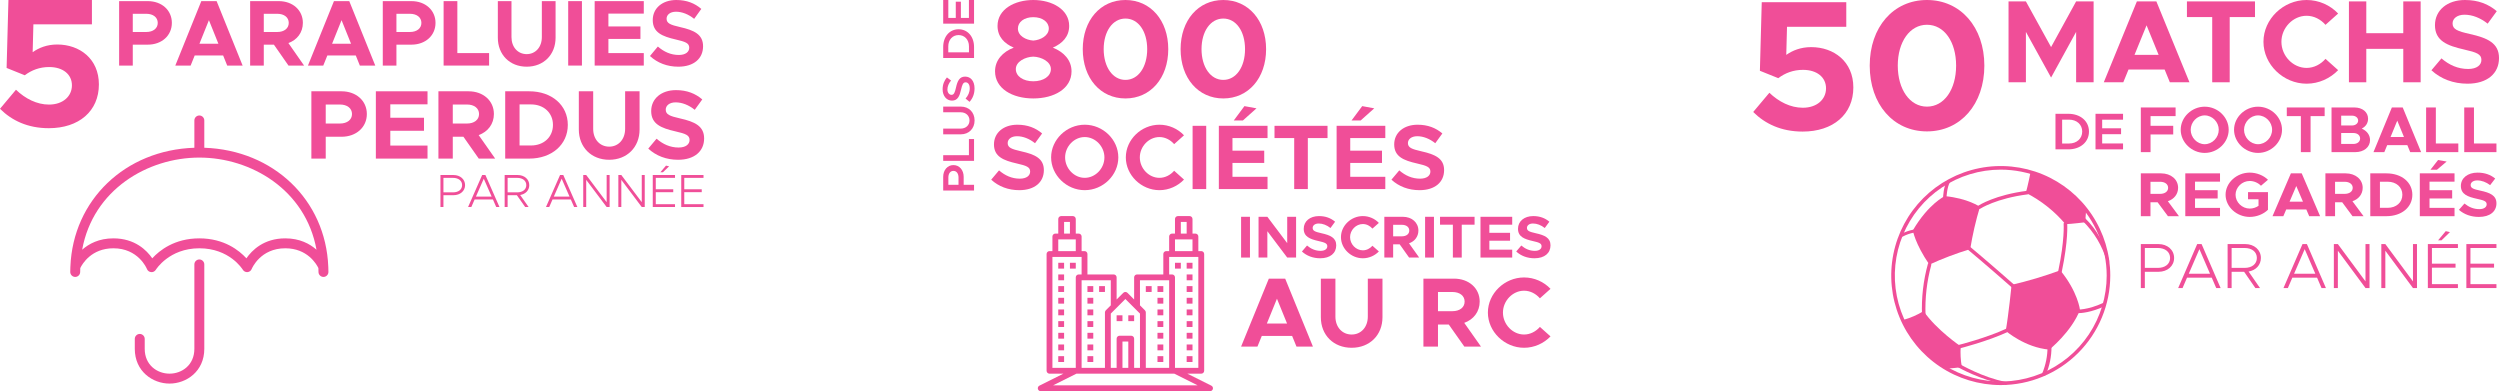<svg width="703" height="110" viewBox="0 0 703 110" fill="none" xmlns="http://www.w3.org/2000/svg">
<path d="M506.897 37C515.465 37 521.159 32.167 521.159 24.58C521.159 17.305 515.674 13.251 509.3 13.251C506.374 13.251 504.076 14.187 502.299 15.434L502.508 7.535H519.174V0.624H495.403L494.881 19.903L500.053 21.982C501.986 20.527 504.285 19.643 507.001 19.643C510.92 19.643 513.48 21.722 513.48 24.84C513.48 27.906 510.972 30.296 506.949 30.296C503.501 30.296 500.21 28.633 497.545 26.087L493 31.492C496.344 34.817 500.889 37 506.897 37Z" fill="#F04E98"/>
<path d="M541.857 36.948C551.313 36.948 558 29.309 558 18.448C558 7.639 551.313 0 541.857 0C532.4 0 525.766 7.639 525.766 18.448C525.766 29.309 532.4 36.948 541.857 36.948ZM541.857 29.985C537.05 29.985 533.654 25.152 533.654 18.448C533.654 11.744 537.05 6.963 541.857 6.963C546.715 6.963 550.059 11.744 550.059 18.448C550.059 25.152 546.715 29.985 541.857 29.985Z" fill="#F04E98"/>
<path d="M564.8 23.137H569.684V8.97L576.762 21.813L583.806 8.97V23.137H588.723V0.397H583.806L576.762 13.24L569.684 0.397H564.8V23.137Z" fill="#F04E98"/>
<path d="M610.161 23.137H615.677L606.373 0.397H600.891L591.587 23.137H597.07L598.532 19.562H608.699L610.161 23.137ZM600.226 15.425L603.615 7.117L607.004 15.425H600.226Z" fill="#F04E98"/>
<path d="M622.075 23.137H626.993V4.8H634.103V0.397H614.965V4.8H622.075V23.137Z" fill="#F04E98"/>
<path d="M648.613 23.534C652.068 23.534 655.258 22.045 657.484 19.728L653.929 16.55C652.6 18.073 650.706 19.099 648.613 19.099C644.792 19.099 641.535 15.723 641.535 11.751C641.535 7.812 644.792 4.435 648.613 4.435C650.706 4.435 652.6 5.462 653.929 6.984L657.484 3.807C655.258 1.456 652.068 0 648.613 0C642.067 0 636.485 5.362 636.485 11.751C636.485 18.139 642.067 23.534 648.613 23.534Z" fill="#F04E98"/>
<path d="M675.802 0.397V9.334H665.402V0.397H660.518V23.137H665.402V13.737H675.802V23.137H680.687V0.397H675.802Z" fill="#F04E98"/>
<path d="M693.85 23.534C699.432 23.534 702.722 20.655 702.722 16.318C702.722 12.115 699.465 10.658 694.548 9.566C691.026 8.772 689.663 8.242 689.663 6.587C689.663 5.23 690.926 4.138 693.019 4.138C695.212 4.138 697.505 5.031 699.532 6.653L702.09 3.145C699.764 1.159 696.874 0 693.152 0C688.168 0 684.712 2.88 684.712 7.083C684.712 11.486 688.135 12.843 692.953 13.935C696.442 14.73 697.771 15.226 697.771 16.848C697.771 18.271 696.508 19.397 694.049 19.397C691.159 19.397 688.7 18.271 686.54 16.418L683.716 19.761C686.374 22.21 689.896 23.534 693.85 23.534Z" fill="#F04E98"/>
<path d="M578 42H581.624C585.023 42 587.42 39.919 587.42 36.993C587.42 34.067 585.023 32 581.624 32H578V42ZM579.872 40.355V33.645H581.819C583.99 33.645 585.518 35.028 585.518 36.993C585.518 38.958 583.99 40.355 581.819 40.355H579.872Z" fill="#F04E98"/>
<path d="M597 33.659V32H589.258V42H597V40.341H591.13V37.735H596.446V36.076H591.13V33.659H597Z" fill="#F04E98"/>
<path d="M611.777 32.651V30.219H602V42.781H604.735V37.807H611.111V35.376H604.735V32.651H611.777Z" fill="#F04E98"/>
<path d="M619.96 43C623.638 43 626.706 40.02 626.706 36.491C626.706 32.962 623.638 30 619.96 30C616.319 30 613.214 32.962 613.214 36.491C613.214 40.02 616.319 43 619.96 43ZM619.96 40.55C617.835 40.55 616.024 38.685 616.024 36.491C616.024 34.315 617.835 32.45 619.96 32.45C622.104 32.45 623.915 34.315 623.915 36.491C623.915 38.685 622.104 40.55 619.96 40.55Z" fill="#F04E98"/>
<path d="M634.959 43C638.636 43 641.704 40.02 641.704 36.491C641.704 32.962 638.636 30 634.959 30C631.318 30 628.213 32.962 628.213 36.491C628.213 40.02 631.318 43 634.959 43ZM634.959 40.55C632.833 40.55 631.022 38.685 631.022 36.491C631.022 34.315 632.833 32.45 634.959 32.45C637.102 32.45 638.914 34.315 638.914 36.491C638.914 38.685 637.102 40.55 634.959 40.55Z" fill="#F04E98"/>
<path d="M647 42.781H649.735V32.651H653.69V30.219H643.045V32.651H647V42.781Z" fill="#F04E98"/>
<path d="M655.625 42.781H662.296C664.718 42.781 666.455 41.391 666.455 39.38C666.455 37.99 665.605 36.82 664.126 36.162C665.253 35.577 665.9 34.644 665.9 33.364C665.9 31.536 664.329 30.219 662.056 30.219H655.625V42.781ZM658.341 35.284V32.523H661.372C662.389 32.523 663.11 33.108 663.11 33.895C663.11 34.699 662.389 35.284 661.372 35.284H658.341ZM658.341 40.477V37.405H661.797C662.888 37.405 663.664 38.045 663.664 38.941C663.664 39.837 662.888 40.477 661.797 40.477H658.341Z" fill="#F04E98"/>
<path d="M677.751 42.781H680.819L675.644 30.219H672.595L667.42 42.781H670.469L671.283 40.806H676.938L677.751 42.781ZM672.225 38.52L674.11 33.931L675.995 38.52H672.225Z" fill="#F04E98"/>
<path d="M684.959 40.349V30.219H682.223V42.781H691.279V40.349H684.959Z" fill="#F04E98"/>
<path d="M695.679 40.349V30.219H692.944V42.781H702V40.349H695.679Z" fill="#F04E98"/>
<path d="M612.722 60.79L609.603 56.584C611.338 56.005 612.482 54.603 612.482 52.816C612.482 50.433 610.452 48.75 607.703 48.75H602V60.79H604.713V56.882H606.724L609.622 60.79H612.722ZM604.713 51.116H607.407C608.755 51.116 609.677 51.782 609.677 52.816C609.677 53.85 608.755 54.516 607.407 54.516H604.713V51.116Z" fill="#F04E98"/>
<path d="M624.27 51.081V48.75H614.508V60.79H624.27V58.459H617.239V55.813H623.606V53.482H617.239V51.081H624.27Z" fill="#F04E98"/>
<path d="M632.144 56.041H635.096V57.881C634.377 58.371 633.491 58.652 632.623 58.652C630.464 58.652 628.637 56.864 628.637 54.761C628.637 52.676 630.464 50.888 632.623 50.888C633.786 50.888 635.023 51.414 635.779 52.238L637.754 50.555C636.48 49.294 634.524 48.54 632.623 48.54C628.951 48.54 625.832 51.379 625.832 54.761C625.832 58.144 628.951 61 632.623 61C634.524 61 636.48 60.246 637.754 58.985V54.025H632.144V56.041Z" fill="#F04E98"/>
<path d="M649.347 60.79H652.41L647.243 48.75H644.198L639.03 60.79H642.075L642.887 58.897H648.535L649.347 60.79ZM643.829 56.706L645.711 52.308L647.593 56.706H643.829Z" fill="#F04E98"/>
<path d="M664.627 60.79L661.508 56.584C663.243 56.005 664.387 54.603 664.387 52.816C664.387 50.433 662.357 48.75 659.607 48.75H653.905V60.79H656.617V56.882H658.629L661.526 60.79H664.627ZM656.617 51.116H659.312C660.659 51.116 661.582 51.782 661.582 52.816C661.582 53.85 660.659 54.516 659.312 54.516H656.617V51.116Z" fill="#F04E98"/>
<path d="M666.523 60.79H671.063C675.326 60.79 678.352 58.284 678.352 54.761C678.352 51.239 675.326 48.75 671.063 48.75H666.523V60.79ZM669.236 58.441V51.099H671.413C673.831 51.099 675.547 52.623 675.547 54.761C675.547 56.917 673.831 58.441 671.413 58.441H669.236Z" fill="#F04E98"/>
<path d="M688 45.421L685.582 45L683.441 47.734H685.268L688 45.421ZM690.214 51.081V48.75H680.452V60.79H690.214V58.459H683.183V55.813H689.55V53.482H683.183V51.081H690.214Z" fill="#F04E98"/>
<path d="M697.073 61C700.173 61 702 59.475 702 57.18C702 54.954 700.191 54.183 697.46 53.605C695.504 53.184 694.747 52.904 694.747 52.027C694.747 51.309 695.448 50.731 696.611 50.731C697.829 50.731 699.103 51.204 700.228 52.062L701.649 50.205C700.358 49.153 698.752 48.54 696.685 48.54C693.917 48.54 691.997 50.065 691.997 52.29C691.997 54.621 693.898 55.34 696.574 55.918C698.512 56.338 699.25 56.601 699.25 57.46C699.25 58.214 698.549 58.809 697.183 58.809C695.578 58.809 694.212 58.214 693.012 57.232L691.444 59.002C692.92 60.299 694.876 61 697.073 61Z" fill="#F04E98"/>
<path d="M602 81H603.13V76.429H606.98C609.47 76.429 611.36 74.827 611.36 72.541C611.36 70.255 609.47 68.635 606.98 68.635H602V81ZM603.13 75.331V69.733H606.786C608.817 69.733 610.229 70.813 610.229 72.541C610.229 74.251 608.817 75.331 606.786 75.331H603.13Z" fill="#F04E98"/>
<path d="M623.202 81H624.439L619.088 68.635H617.851L612.501 81H613.737L614.991 78.084H621.948L623.202 81ZM615.485 76.969L618.47 70.057L621.454 76.969H615.485Z" fill="#F04E98"/>
<path d="M635.763 72.541C635.763 70.255 633.873 68.635 631.383 68.635H626.403V81H627.533V76.429H631.047L634.208 81H635.515L632.301 76.357C634.332 76.015 635.763 74.539 635.763 72.541ZM627.533 69.733H631.189C633.22 69.733 634.632 70.813 634.632 72.541C634.632 74.251 633.22 75.331 631.189 75.331H627.533V69.733Z" fill="#F04E98"/>
<path d="M652.813 81H654.05L648.699 68.635H647.463L642.112 81H643.348L644.602 78.084H651.56L652.813 81ZM645.096 76.969L648.081 70.057L651.065 76.969H645.096Z" fill="#F04E98"/>
<path d="M656.279 81H657.409V70.507L665.179 81H666.31V68.635H665.179V79.128L657.409 68.635H656.279V81Z" fill="#F04E98"/>
<path d="M669.627 81H670.757V70.507L678.528 81H679.658V68.635H678.528V79.128L670.757 68.635H669.627V81Z" fill="#F04E98"/>
<path d="M688.927 65.27L687.744 65L685.589 67.574H686.56L688.927 65.27ZM691.17 69.733V68.635H682.711V81H691.17V79.902H683.858V75.259H690.499V74.143H683.858V69.733H691.17Z" fill="#F04E98"/>
<path d="M702 69.733V68.635H693.541V81H702V79.902H694.689V75.259H701.329V74.143H694.689V69.733H702Z" fill="#F04E98"/>
<path d="M546.867 55.968C546.803 55.966 546.74 55.953 546.682 55.931C546.623 55.909 546.571 55.877 546.527 55.839C546.484 55.8 546.45 55.754 546.428 55.704C546.405 55.655 546.395 55.602 546.398 55.549C546.398 55.422 546.52 52.404 547.485 50.877C547.545 50.785 547.646 50.717 547.765 50.685C547.885 50.654 548.015 50.661 548.128 50.707C548.24 50.755 548.324 50.838 548.363 50.937C548.401 51.037 548.391 51.144 548.334 51.237C547.479 52.6 547.356 55.533 547.356 55.565C547.356 55.672 547.305 55.774 547.213 55.85C547.121 55.925 546.997 55.968 546.867 55.968Z" fill="#F04E98"/>
<path d="M534.866 66.57C534.779 66.572 534.693 66.541 534.623 66.483C534.553 66.425 534.503 66.343 534.481 66.251C534.459 66.158 534.466 66.06 534.502 65.973C534.537 65.885 534.598 65.813 534.676 65.768C535.722 65.206 536.837 64.809 537.985 64.589C538.036 64.579 538.088 64.581 538.139 64.593C538.189 64.606 538.236 64.628 538.279 64.661C538.321 64.693 538.357 64.734 538.384 64.781C538.412 64.829 538.43 64.882 538.439 64.937C538.448 64.992 538.447 65.049 538.435 65.104C538.424 65.159 538.403 65.21 538.373 65.256C538.344 65.302 538.306 65.341 538.262 65.371C538.219 65.401 538.17 65.421 538.12 65.431C537.058 65.639 536.027 66.005 535.057 66.52C534.999 66.556 534.933 66.573 534.866 66.57Z" fill="#F04E98"/>
<path d="M556.596 58.758C556.486 58.759 556.379 58.725 556.291 58.66C556.203 58.595 556.138 58.504 556.107 58.399C556.075 58.294 556.079 58.182 556.117 58.079C556.155 57.976 556.225 57.889 556.318 57.83C556.51 57.704 561.016 54.801 570.049 53.648C570.114 53.64 570.181 53.645 570.245 53.662C570.309 53.68 570.369 53.709 570.421 53.75C570.473 53.791 570.517 53.841 570.55 53.899C570.583 53.956 570.604 54.02 570.612 54.086C570.629 54.219 570.592 54.354 570.51 54.461C570.429 54.567 570.308 54.638 570.175 54.656C561.374 55.776 556.921 58.632 556.874 58.672C556.792 58.728 556.695 58.758 556.596 58.758Z" fill="#F04E98"/>
<path d="M579.267 76.836H579.167C579.102 76.823 579.041 76.796 578.986 76.759C578.931 76.722 578.884 76.674 578.848 76.619C578.812 76.564 578.787 76.501 578.774 76.436C578.762 76.371 578.763 76.304 578.776 76.24C580.619 67.446 580.301 63.025 580.294 62.986C580.283 62.852 580.326 62.72 580.413 62.618C580.5 62.516 580.624 62.453 580.758 62.442C580.891 62.432 581.024 62.475 581.126 62.562C581.227 62.649 581.291 62.773 581.301 62.906C581.301 63.085 581.646 67.492 579.764 76.452C579.736 76.562 579.671 76.66 579.581 76.729C579.491 76.799 579.381 76.837 579.267 76.836Z" fill="#F04E98"/>
<path d="M566.02 80.918C565.897 80.92 565.779 80.875 565.688 80.792C557.829 73.887 553.587 70.382 553.548 70.348C553.496 70.307 553.453 70.255 553.422 70.197C553.39 70.138 553.371 70.074 553.365 70.008C553.359 69.942 553.366 69.875 553.386 69.812C553.406 69.748 553.438 69.69 553.481 69.639C553.523 69.588 553.575 69.545 553.633 69.514C553.691 69.482 553.755 69.463 553.821 69.456C553.887 69.449 553.953 69.455 554.017 69.474C554.08 69.493 554.139 69.525 554.191 69.566C554.23 69.606 558.485 73.118 566.351 80.037C566.401 80.08 566.442 80.133 566.472 80.192C566.502 80.251 566.519 80.316 566.523 80.382C566.528 80.448 566.519 80.514 566.497 80.577C566.475 80.639 566.442 80.697 566.397 80.746C566.35 80.8 566.292 80.843 566.227 80.873C566.162 80.903 566.091 80.918 566.02 80.918Z" fill="#F04E98"/>
<path d="M540.963 89.102C540.838 89.103 540.717 89.051 540.626 88.957C540.534 88.864 540.478 88.736 540.47 88.599C540.278 83.744 540.835 78.888 542.119 74.234C542.139 74.166 542.171 74.104 542.213 74.05C542.255 73.996 542.307 73.952 542.364 73.919C542.422 73.887 542.485 73.868 542.55 73.862C542.615 73.856 542.68 73.865 542.742 73.887C542.804 73.909 542.861 73.943 542.91 73.99C542.96 74.035 543 74.092 543.03 74.155C543.059 74.218 543.077 74.287 543.082 74.358C543.087 74.428 543.08 74.499 543.06 74.567C541.828 79.093 541.286 83.81 541.457 88.529C541.461 88.599 541.453 88.67 541.432 88.737C541.411 88.805 541.378 88.867 541.336 88.92C541.293 88.973 541.241 89.017 541.182 89.048C541.124 89.079 541.061 89.098 540.996 89.102H540.963Z" fill="#F04E98"/>
<path d="M550.93 97.983C550.806 97.986 550.685 97.942 550.59 97.861C550.496 97.779 550.435 97.666 550.419 97.542C550.403 97.419 550.434 97.294 550.505 97.191C550.577 97.089 550.683 97.017 550.804 96.989C550.884 96.989 558.797 94.948 564.171 92.423C564.292 92.368 564.429 92.364 564.553 92.409C564.677 92.455 564.778 92.548 564.834 92.668C564.862 92.727 564.877 92.792 564.88 92.858C564.883 92.923 564.872 92.989 564.849 93.05C564.827 93.112 564.792 93.168 564.747 93.216C564.702 93.265 564.648 93.303 564.589 93.331C559.135 95.902 551.129 97.969 551.05 97.969L550.93 97.983Z" fill="#F04E98"/>
<path d="M574.802 105.661C574.736 105.673 574.667 105.673 574.601 105.661C574.53 105.638 574.464 105.602 574.409 105.556C574.354 105.51 574.31 105.455 574.279 105.394C574.248 105.333 574.232 105.267 574.231 105.201C574.23 105.134 574.244 105.068 574.273 105.006C575.261 102.622 575.766 100.103 575.764 97.566C575.762 97.5 575.774 97.435 575.801 97.374C575.828 97.313 575.868 97.257 575.919 97.21C575.97 97.162 576.032 97.124 576.1 97.098C576.168 97.071 576.241 97.057 576.315 97.055C576.462 97.056 576.603 97.108 576.709 97.198C576.814 97.288 576.876 97.41 576.882 97.54C576.886 100.208 576.351 102.856 575.302 105.359C575.261 105.447 575.192 105.522 575.103 105.576C575.014 105.629 574.91 105.659 574.802 105.661Z" fill="#F04E98"/>
<path d="M563.627 107.989H563.296C556.941 106.82 550.906 103.439 550.623 103.283C550.507 103.215 550.422 103.105 550.389 102.977C550.355 102.849 550.376 102.713 550.445 102.6C550.515 102.486 550.628 102.404 550.76 102.372C550.891 102.339 551.031 102.359 551.148 102.427C551.215 102.466 557.705 106.21 563.871 107.341C564.005 107.366 564.122 107.441 564.199 107.55C564.276 107.659 564.305 107.792 564.282 107.922C564.258 108.035 564.195 108.137 564.103 108.209C564.011 108.282 563.746 107.99 563.627 107.989Z" fill="#F04E98"/>
<path d="M584.305 88.061H583.974C583.908 88.055 583.843 88.037 583.784 88.007C583.725 87.977 583.672 87.935 583.629 87.885C583.542 87.783 583.499 87.651 583.51 87.517C583.52 87.383 583.584 87.26 583.686 87.173C583.787 87.086 583.92 87.043 584.053 87.053C584.053 87.053 587.002 87.239 591.482 85.158C591.602 85.114 591.734 85.116 591.853 85.165C591.971 85.213 592.066 85.305 592.121 85.421C592.175 85.536 592.183 85.668 592.145 85.79C592.107 85.912 592.024 86.015 591.913 86.079C587.99 87.888 585.22 88.061 584.305 88.061Z" fill="#F04E98"/>
<path d="M592.934 73.861C592.821 73.862 592.711 73.826 592.62 73.761C592.53 73.695 592.465 73.603 592.435 73.498C591.218 69.211 588.88 65.295 585.644 62.123C585.549 62.03 585.496 61.906 585.496 61.776C585.496 61.646 585.549 61.522 585.644 61.429C585.737 61.333 585.865 61.276 586.001 61.27C586.137 61.264 586.271 61.309 586.372 61.397C589.754 64.688 591.824 68.728 593.069 73.198C593.102 73.325 593.137 73.491 593.069 73.604C593.001 73.718 593.2 73.811 593.069 73.847L592.934 73.861Z" fill="#F04E98"/>
<path d="M580.805 63.039C582.614 62.972 586.358 62.502 586.358 62.502C586.491 60.898 586.623 59.029 586.623 59.029C582.682 53.905 577.207 50.174 570.997 48.38C570.334 51.839 569.671 54.212 569.671 54.212C573.934 56.382 577.72 59.383 580.805 63.039Z" fill="#F04E98"/>
<path d="M537.895 64.775C537.895 64.775 538.452 68.453 542.534 74.404C546.26 72.692 550.099 71.24 554.025 70.057C554.67 66.035 555.585 62.061 556.762 58.161C556.762 58.161 553.356 55.749 546.868 55.153C546.848 55.153 542.236 57.353 537.895 64.775Z" fill="#F04E98"/>
<path d="M579.333 76.014C574.867 77.664 570.301 79.027 565.662 80.096C565.662 80.096 564.794 88.665 564.012 93.039C564.012 93.039 569.433 97.757 576.272 98.307C576.272 98.307 582.474 93.357 584.887 87.147C584.913 87.174 584.284 81.985 579.333 76.014Z" fill="#F04E98"/>
<path d="M540.903 87.486C539.165 88.552 537.287 89.372 535.324 89.924L535.178 90.315C537.848 96.004 542.214 100.727 547.676 103.834L548.292 103.596C548.292 103.596 550.632 103.41 551.672 103.211C551.322 101.291 551.215 99.334 551.354 97.386C551.354 97.386 544.601 92.834 540.903 87.486Z" fill="#F04E98"/>
<path d="M562.62 108.281C556.529 108.282 550.574 106.477 545.509 103.094C540.444 99.711 536.496 94.902 534.164 89.275C531.832 83.648 531.221 77.456 532.409 71.482C533.596 65.507 536.529 60.02 540.835 55.712C545.142 51.405 550.629 48.471 556.603 47.282C562.577 46.093 568.769 46.703 574.397 49.033C580.024 51.364 584.834 55.311 588.218 60.376C591.603 65.44 593.409 71.394 593.409 77.485C593.4 85.649 590.154 93.476 584.382 99.249C578.61 105.022 570.784 108.27 562.62 108.281ZM562.62 47.704C556.728 47.703 550.968 49.449 546.068 52.721C541.168 55.994 537.349 60.646 535.094 66.09C532.839 71.533 532.248 77.523 533.397 83.302C534.546 89.081 537.384 94.389 541.55 98.555C545.716 102.722 551.025 105.559 556.804 106.708C562.583 107.857 568.573 107.267 574.016 105.011C579.459 102.756 584.111 98.937 587.384 94.037C590.657 89.138 592.403 83.377 592.402 77.485C592.391 69.59 589.25 62.021 583.667 56.438C578.084 50.855 570.515 47.714 562.62 47.704Z" fill="#F04E98"/>
<path d="M13.724 36.049C22.186 36.049 27.809 31.26 27.809 23.741C27.809 16.531 22.392 12.514 16.097 12.514C13.208 12.514 10.938 13.441 9.184 14.677L9.39 6.849H25.849V0H2.373L1.857 19.106L6.965 21.166C8.874 19.724 11.144 18.849 13.827 18.849C17.697 18.849 20.225 20.908 20.225 23.998C20.225 27.037 17.748 29.406 13.776 29.406C10.37 29.406 7.12 27.758 4.489 25.234L0 30.59C3.302 33.886 7.791 36.049 13.724 36.049Z" fill="#F04E98"/>
<path d="M33.498 18.438H37.336V12.556H41.565C45.455 12.556 48.327 10.023 48.327 6.436C48.327 2.849 45.455 0.317 41.565 0.317H33.498V18.438ZM37.336 8.995V3.877H41.147C43.053 3.877 44.359 4.88 44.359 6.436C44.359 7.992 43.053 8.995 41.147 8.995H37.336Z" fill="#F04E98"/>
<path d="M63.891 18.438H68.224L60.914 0.317H56.607L49.297 18.438H53.605L54.753 15.589H62.742L63.891 18.438ZM56.085 12.292L58.748 5.671L61.41 12.292H56.085Z" fill="#F04E98"/>
<path d="M85.507 18.438L81.095 12.107C83.549 11.237 85.167 9.127 85.167 6.436C85.167 2.849 82.296 0.317 78.406 0.317H70.338V18.438H74.176V12.556H77.022L81.121 18.438H85.507ZM74.176 3.877H77.988C79.894 3.877 81.199 4.88 81.199 6.436C81.199 7.992 79.894 8.995 77.988 8.995H74.176V3.877Z" fill="#F04E98"/>
<path d="M101.19 18.438H105.524L98.214 0.317H93.906L86.596 18.438H90.904L92.053 15.589H100.041L101.19 18.438ZM93.384 12.292L96.047 5.671L98.71 12.292H93.384Z" fill="#F04E98"/>
<path d="M107.638 18.438H111.476V12.556H115.705C119.595 12.556 122.467 10.023 122.467 6.436C122.467 2.849 119.595 0.317 115.705 0.317H107.638V18.438ZM111.476 8.995V3.877H115.287C117.193 3.877 118.498 4.88 118.498 6.436C118.498 7.992 117.193 8.995 115.287 8.995H111.476Z" fill="#F04E98"/>
<path d="M128.606 14.93V0.317H124.742V18.438H137.534V14.93H128.606Z" fill="#F04E98"/>
<path d="M148.11 18.754C152.861 18.754 156.229 15.378 156.229 10.604V0.317H152.365V10.445C152.365 13.242 150.59 15.22 148.11 15.22C145.604 15.22 143.828 13.242 143.828 10.445V0.317H139.991V10.604C139.991 15.378 143.332 18.754 148.11 18.754Z" fill="#F04E98"/>
<path d="M159.777 18.438H163.64V0.317H159.777V18.438Z" fill="#F04E98"/>
<path d="M181.031 3.825V0.317H167.22V18.438H181.031V14.93H171.084V10.947H180.091V7.438H171.084V3.825H181.031Z" fill="#F04E98"/>
<path d="M190.733 18.754C195.118 18.754 197.703 16.459 197.703 13.004C197.703 9.654 195.145 8.494 191.281 7.623C188.513 6.99 187.443 6.568 187.443 5.249C187.443 4.168 188.435 3.297 190.08 3.297C191.803 3.297 193.604 4.009 195.197 5.302L197.207 2.506C195.38 0.923 193.108 0 190.184 0C186.268 0 183.553 2.295 183.553 5.645C183.553 9.153 186.242 10.235 190.028 11.105C192.769 11.738 193.813 12.134 193.813 13.426C193.813 14.56 192.821 15.457 190.889 15.457C188.618 15.457 186.686 14.56 184.989 13.083L182.77 15.747C184.858 17.699 187.626 18.754 190.733 18.754Z" fill="#F04E98"/>
<path d="M87.558 44.598H91.595V38.455H96.044C100.137 38.455 103.158 35.81 103.158 32.063C103.158 28.316 100.137 25.672 96.044 25.672H87.558V44.598ZM91.595 34.736V29.391H95.605C97.61 29.391 98.983 30.438 98.983 32.063C98.983 33.689 97.61 34.736 95.605 34.736H91.595Z" fill="#F04E98"/>
<path d="M120.218 29.336V25.672H105.689V44.598H120.218V40.934H109.754V36.774H119.23V33.11H109.754V29.336H120.218Z" fill="#F04E98"/>
<path d="M139.242 44.598L134.6 37.986C137.182 37.077 138.885 34.873 138.885 32.063C138.885 28.316 135.863 25.672 131.771 25.672H123.284V44.598H127.322V38.455H130.315L134.627 44.598H139.242ZM127.322 29.391H131.332C133.337 29.391 134.71 30.438 134.71 32.063C134.71 33.689 133.337 34.736 131.332 34.736H127.322V29.391Z" fill="#F04E98"/>
<path d="M142.063 44.598H148.82C155.164 44.598 159.669 40.659 159.669 35.121C159.669 29.584 155.164 25.672 148.82 25.672H142.063V44.598ZM146.101 40.907V29.363H149.342C152.94 29.363 155.494 31.76 155.494 35.121C155.494 38.51 152.94 40.907 149.342 40.907H146.101Z" fill="#F04E98"/>
<path d="M171.307 44.929C176.306 44.929 179.849 41.403 179.849 36.416V25.672H175.784V36.251C175.784 39.171 173.916 41.237 171.307 41.237C168.67 41.237 166.803 39.171 166.803 36.251V25.672H162.765V36.416C162.765 41.403 166.281 44.929 171.307 44.929Z" fill="#F04E98"/>
<path d="M190.667 44.929C195.281 44.929 198 42.532 198 38.923C198 35.424 195.308 34.212 191.244 33.303C188.332 32.642 187.206 32.201 187.206 30.823C187.206 29.694 188.25 28.785 189.98 28.785C191.793 28.785 193.688 29.529 195.363 30.879L197.478 27.958C195.556 26.305 193.166 25.341 190.09 25.341C185.97 25.341 183.114 27.738 183.114 31.237C183.114 34.901 185.943 36.03 189.925 36.94C192.809 37.601 193.908 38.014 193.908 39.364C193.908 40.549 192.864 41.485 190.832 41.485C188.442 41.485 186.41 40.549 184.624 39.006L182.29 41.788C184.487 43.827 187.398 44.929 190.667 44.929Z" fill="#F04E98"/>
<path d="M123.857 58.216H124.693V54.889H127.541C129.382 54.889 130.78 53.723 130.78 52.06C130.78 50.397 129.382 49.218 127.541 49.218H123.857V58.216ZM124.693 54.09V50.017H127.397C128.899 50.017 129.944 50.803 129.944 52.06C129.944 53.304 128.899 54.09 127.397 54.09H124.693Z" fill="#F04E98"/>
<path d="M139.54 58.216H140.454L136.496 49.218H135.582L131.624 58.216H132.538L133.466 56.094H138.612L139.54 58.216ZM133.832 55.282L136.039 50.253L138.247 55.282H133.832Z" fill="#F04E98"/>
<path d="M148.831 52.06C148.831 50.397 147.433 49.218 145.591 49.218H141.907V58.216H142.743V54.889H145.343L147.681 58.216H148.648L146.27 54.837C147.772 54.588 148.831 53.514 148.831 52.06ZM142.743 50.017H145.447C146.95 50.017 147.995 50.803 147.995 52.06C147.995 53.304 146.95 54.09 145.447 54.09H142.743V50.017Z" fill="#F04E98"/>
<path d="M161.443 58.216H162.357L158.399 49.218H157.485L153.527 58.216H154.441L155.369 56.094H160.515L161.443 58.216ZM155.734 55.282L157.942 50.253L160.15 55.282H155.734Z" fill="#F04E98"/>
<path d="M164.006 58.216H164.842V50.58L170.59 58.216H171.426V49.218H170.59V56.854L164.842 49.218H164.006V58.216Z" fill="#F04E98"/>
<path d="M173.88 58.216H174.716V50.58L180.463 58.216H181.299V49.218H180.463V56.854L174.716 49.218H173.88V58.216Z" fill="#F04E98"/>
<path d="M188.155 46.769L187.28 46.572L185.686 48.445H186.405L188.155 46.769ZM189.814 50.017V49.218H183.557V58.216H189.814V57.417H184.406V54.038H189.318V53.226H184.406V50.017H189.814Z" fill="#F04E98"/>
<path d="M197.825 50.017V49.218H191.568V58.216H197.825V57.417H192.417V54.038H197.329V53.226H192.417V50.017H197.825Z" fill="#F04E98"/>
<path d="M56.052 72.96C55.285 72.96 54.656 73.588 54.656 74.356V98.09C54.656 102.67 51.138 105.071 47.676 105.071C44.213 105.071 40.695 102.67 40.695 98.09V95.298C40.695 94.53 40.067 93.902 39.299 93.902C38.531 93.902 37.903 94.53 37.903 95.298V98.09C37.903 104.443 42.943 107.863 47.676 107.863C52.409 107.863 57.449 104.443 57.449 98.09V74.356C57.449 73.588 56.82 72.96 56.052 72.96Z" fill="#F04E98"/>
<path d="M92.31 74.957C91.556 56.234 76.91 42.203 57.448 41.547V33.868C57.448 33.101 56.82 32.472 56.052 32.472C55.284 32.472 54.656 33.101 54.656 33.868V41.547C35.18 42.189 20.549 56.234 19.795 74.957C19.781 75.068 19.767 75.18 19.781 75.292C19.767 75.683 19.753 76.073 19.753 76.478C19.753 77.246 20.381 77.874 21.149 77.874C21.917 77.874 22.545 77.246 22.545 76.478C22.545 76.101 22.559 75.738 22.573 75.375C23.145 74.203 25.714 69.819 31.885 69.819C38.852 69.819 41.239 75.417 41.323 75.655C41.519 76.143 41.979 76.478 42.51 76.52C43.054 76.576 43.543 76.297 43.822 75.85C43.864 75.794 47.536 69.819 56.052 69.819C64.499 69.819 68.129 75.613 68.282 75.85C68.548 76.297 69.064 76.562 69.581 76.52C70.111 76.478 70.572 76.143 70.767 75.655C70.865 75.417 73.239 69.819 80.219 69.819C86.404 69.819 88.959 74.217 89.531 75.375C89.545 75.738 89.559 76.101 89.559 76.478C89.559 77.246 90.188 77.874 90.955 77.874C91.723 77.874 92.352 77.246 92.352 76.478C92.352 76.087 92.338 75.697 92.324 75.292C92.338 75.18 92.324 75.068 92.31 74.957ZM80.219 67.027C74.174 67.027 70.851 70.377 69.287 72.639C67.291 70.447 63.047 67.027 56.052 67.027C49.058 67.027 44.813 70.447 42.817 72.639C41.267 70.391 37.931 67.027 31.885 67.027C27.823 67.027 25.002 68.548 23.104 70.224C26.161 53.345 41.519 44.312 56.052 44.312C70.586 44.312 85.943 53.345 89.001 70.224C87.102 68.548 84.282 67.027 80.219 67.027Z" fill="#F04E98"/>
<path d="M290.56 27.684C296.444 27.684 301.315 24.92 301.315 20.053C301.315 16.977 299.211 14.64 296.054 13.394C298.743 12.226 300.652 10.279 300.652 7.281C300.652 2.687 295.898 0 290.56 0C285.338 0 280.507 2.57 280.507 7.281C280.507 10.318 282.416 12.265 285.066 13.394C281.987 14.562 279.805 16.899 279.805 20.053C279.805 24.881 284.637 27.684 290.56 27.684ZM290.56 11.409C288.456 11.253 286.235 10.085 286.235 8.021C286.235 6.191 287.988 4.828 290.56 4.828C293.132 4.828 294.924 6.191 294.924 8.021C294.924 10.007 292.664 11.253 290.56 11.409ZM290.56 22.856C287.715 22.856 285.65 21.454 285.65 19.43C285.65 17.327 288.261 16.003 290.56 15.925C292.859 16.003 295.509 17.327 295.509 19.43C295.509 21.454 293.405 22.856 290.56 22.856Z" fill="#F04E98"/>
<path d="M316.474 27.684C323.527 27.684 328.514 21.961 328.514 13.823C328.514 5.724 323.527 0 316.474 0C309.421 0 304.472 5.724 304.472 13.823C304.472 21.961 309.421 27.684 316.474 27.684ZM316.474 22.467C312.889 22.467 310.356 18.846 310.356 13.823C310.356 8.8 312.889 5.218 316.474 5.218C320.098 5.218 322.592 8.8 322.592 13.823C322.592 18.846 320.098 22.467 316.474 22.467Z" fill="#F04E98"/>
<path d="M343.986 27.684C351.039 27.684 356.027 21.961 356.027 13.823C356.027 5.724 351.039 0 343.986 0C336.933 0 331.985 5.724 331.985 13.823C331.985 21.961 336.933 27.684 343.986 27.684ZM343.986 22.467C340.401 22.467 337.869 18.846 337.869 13.823C337.869 8.8 340.401 5.218 343.986 5.218C347.61 5.218 350.104 8.8 350.104 13.823C350.104 18.846 347.61 22.467 343.986 22.467Z" fill="#F04E98"/>
<path d="M273.901 53.571V51.963H270.985V49.726C270.985 47.835 269.798 46.42 268.106 46.42C266.415 46.42 265.228 47.835 265.228 49.726V53.571H273.901ZM269.533 51.963H266.68V49.906C266.68 48.812 267.223 48.054 268.106 48.054C268.99 48.054 269.533 48.812 269.533 49.906V51.963Z" fill="#F04E98"/>
<path d="M272.462 43.639H265.228V45.233H273.901V39.099H272.462V43.639Z" fill="#F04E98"/>
<path d="M274.052 33.874C274.052 31.585 272.462 29.977 270.202 29.977H265.228V31.572H270.152C271.591 31.572 272.626 32.523 272.626 33.874C272.626 35.211 271.591 36.163 270.152 36.163H265.228V37.771H270.202C272.462 37.771 274.052 36.15 274.052 33.874Z" fill="#F04E98"/>
<path d="M274.04 24.859C274.04 22.75 272.941 21.541 271.389 21.541C269.811 21.541 269.23 22.776 268.826 24.615C268.51 26.017 268.258 26.672 267.551 26.672C266.945 26.672 266.415 26.068 266.415 25.18C266.415 24.306 266.781 23.419 267.437 22.647L266.276 21.772C265.531 22.66 265.064 23.714 265.064 25.116C265.064 26.981 266.175 28.293 267.69 28.293C269.318 28.293 269.836 27.02 270.253 25.193C270.581 23.779 270.821 23.148 271.54 23.148C272.159 23.148 272.689 23.714 272.689 24.808C272.689 25.965 272.235 26.904 271.515 27.714L272.638 28.64C273.535 27.663 274.04 26.377 274.04 24.859Z" fill="#F04E98"/>
<path d="M273.901 16.317V13.205C273.901 10.285 272.096 8.228 269.558 8.228C267.021 8.228 265.228 10.285 265.228 13.205V16.317H273.901ZM272.474 14.71H266.655V13.038C266.655 11.173 267.854 9.861 269.558 9.861C271.262 9.861 272.474 11.173 272.474 13.038V14.71Z" fill="#F04E98"/>
<path d="M266.667 -2.28882e-05H265.228V6.649H273.901V-2.28882e-05H272.462V5.041H270.202V0.476H268.763V5.041H266.667V-2.28882e-05Z" fill="#F04E98"/>
<path d="M286.622 53.476C290.971 53.476 293.534 51.224 293.534 47.833C293.534 44.545 290.997 43.406 287.166 42.552C284.422 41.931 283.361 41.517 283.361 40.222C283.361 39.161 284.344 38.306 285.975 38.306C287.684 38.306 289.47 39.005 291.049 40.274L293.042 37.53C291.23 35.977 288.978 35.071 286.079 35.071C282.196 35.071 279.504 37.323 279.504 40.61C279.504 44.053 282.17 45.115 285.924 45.969C288.642 46.59 289.677 46.978 289.677 48.247C289.677 49.36 288.693 50.24 286.778 50.24C284.526 50.24 282.61 49.36 280.927 47.91L278.727 50.525C280.798 52.441 283.542 53.476 286.622 53.476Z" fill="#F04E98"/>
<path d="M305.023 53.476C310.175 53.476 314.472 49.257 314.472 44.26C314.472 39.264 310.175 35.071 305.023 35.071C299.923 35.071 295.574 39.264 295.574 44.26C295.574 49.257 299.923 53.476 305.023 53.476ZM305.023 50.007C302.046 50.007 299.509 47.367 299.509 44.26C299.509 41.18 302.046 38.539 305.023 38.539C308.026 38.539 310.563 41.18 310.563 44.26C310.563 47.367 308.026 50.007 305.023 50.007Z" fill="#F04E98"/>
<path d="M326.031 53.476C328.723 53.476 331.208 52.311 332.942 50.499L330.173 48.014C329.137 49.205 327.662 50.007 326.031 50.007C323.054 50.007 320.517 47.367 320.517 44.26C320.517 41.18 323.054 38.539 326.031 38.539C327.662 38.539 329.137 39.342 330.173 40.533L332.942 38.048C331.208 36.21 328.723 35.071 326.031 35.071C320.931 35.071 316.582 39.264 316.582 44.26C316.582 49.257 320.931 53.476 326.031 53.476Z" fill="#F04E98"/>
<path d="M335.357 53.166H339.189V35.381H335.357V53.166Z" fill="#F04E98"/>
<path d="M353.326 30.463L349.934 29.842L346.932 33.88H349.494L353.326 30.463ZM356.432 38.824V35.381H342.738V53.166H356.432V49.722H346.569V45.814H355.5V42.371H346.569V38.824H356.432Z" fill="#F04E98"/>
<path d="M363.929 53.166H367.761V38.824H373.3V35.381H358.39V38.824H363.929V53.166Z" fill="#F04E98"/>
<path d="M386.442 30.463L383.051 29.842L380.048 33.88H382.611L386.442 30.463ZM389.549 38.824V35.381H375.855V53.166H389.549V49.722H379.686V45.814H388.617V42.371H379.686V38.824H389.549Z" fill="#F04E98"/>
<path d="M399.169 53.476C403.518 53.476 406.081 51.224 406.081 47.833C406.081 44.545 403.544 43.406 399.713 42.552C396.969 41.931 395.907 41.517 395.907 40.222C395.907 39.161 396.891 38.306 398.522 38.306C400.23 38.306 402.016 39.005 403.596 40.274L405.589 37.53C403.777 35.977 401.525 35.071 398.625 35.071C394.742 35.071 392.05 37.323 392.05 40.61C392.05 44.053 394.716 45.115 398.47 45.969C401.188 46.59 402.224 46.978 402.224 48.247C402.224 49.36 401.24 50.24 399.324 50.24C397.072 50.24 395.156 49.36 393.474 47.91L391.273 50.525C393.344 52.441 396.088 53.476 399.169 53.476Z" fill="#F04E98"/>
<path d="M348.995 72.426H351.49V60.962H348.995V72.426Z" fill="#F04E98"/>
<path d="M353.904 72.426H356.382V65.017L361.964 72.426H364.46V60.962H361.964V68.371L356.382 60.962H353.904V72.426Z" fill="#F04E98"/>
<path d="M371.245 72.627C374.078 72.627 375.748 71.175 375.748 68.989C375.748 66.87 374.095 66.135 371.6 65.585C369.812 65.184 369.121 64.917 369.121 64.083C369.121 63.399 369.762 62.848 370.824 62.848C371.937 62.848 373.1 63.298 374.129 64.116L375.427 62.347C374.247 61.346 372.78 60.762 370.891 60.762C368.362 60.762 366.608 62.214 366.608 64.333C366.608 66.552 368.345 67.237 370.79 67.787C372.561 68.188 373.235 68.438 373.235 69.256C373.235 69.973 372.595 70.541 371.347 70.541C369.88 70.541 368.632 69.973 367.536 69.039L366.102 70.724C367.451 71.959 369.239 72.627 371.245 72.627Z" fill="#F04E98"/>
<path d="M383.232 72.627C384.985 72.627 386.604 71.876 387.734 70.708L385.93 69.106C385.255 69.873 384.294 70.391 383.232 70.391C381.293 70.391 379.64 68.689 379.64 66.686C379.64 64.7 381.293 62.998 383.232 62.998C384.294 62.998 385.255 63.515 385.93 64.283L387.734 62.681C386.604 61.496 384.985 60.762 383.232 60.762C379.91 60.762 377.077 63.465 377.077 66.686C377.077 69.907 379.91 72.627 383.232 72.627Z" fill="#F04E98"/>
<path d="M399.071 72.426L396.221 68.421C397.806 67.871 398.852 66.536 398.852 64.834C398.852 62.564 396.997 60.962 394.484 60.962H389.274V72.426H391.752V68.705H393.59L396.238 72.426H399.071ZM391.752 63.215H394.214C395.445 63.215 396.288 63.849 396.288 64.834C396.288 65.818 395.445 66.452 394.214 66.452H391.752V63.215Z" fill="#F04E98"/>
<path d="M400.736 72.426H403.231V60.962H400.736V72.426Z" fill="#F04E98"/>
<path d="M408.545 72.426H411.041V63.182H414.649V60.962H404.936V63.182H408.545V72.426Z" fill="#F04E98"/>
<path d="M425.234 63.182V60.962H416.313V72.426H425.234V70.207H418.809V67.687H424.627V65.468H418.809V63.182H425.234Z" fill="#F04E98"/>
<path d="M431.5 72.627C434.333 72.627 436.003 71.175 436.003 68.989C436.003 66.87 434.35 66.135 431.854 65.585C430.067 65.184 429.376 64.917 429.376 64.083C429.376 63.399 430.016 62.848 431.079 62.848C432.192 62.848 433.355 63.298 434.384 64.116L435.682 62.347C434.502 61.346 433.035 60.762 431.146 60.762C428.617 60.762 426.863 62.214 426.863 64.333C426.863 66.552 428.6 67.237 431.045 67.787C432.816 68.188 433.49 68.438 433.49 69.256C433.49 69.973 432.849 70.541 431.602 70.541C430.134 70.541 428.887 69.973 427.791 69.039L426.357 70.724C427.706 71.959 429.494 72.627 431.5 72.627Z" fill="#F04E98"/>
<path d="M364.569 97.461H369.194L361.393 78.353H356.796L348.995 97.461H353.592L354.818 94.457H363.343L364.569 97.461ZM356.239 90.98L359.08 83.999L361.922 90.98H356.239Z" fill="#F04E98"/>
<path d="M380.087 97.794C385.158 97.794 388.752 94.234 388.752 89.2V78.353H384.629V89.034C384.629 91.982 382.734 94.067 380.087 94.067C377.413 94.067 375.518 91.982 375.518 89.034V78.353H371.422V89.2C371.422 94.234 374.989 97.794 380.087 97.794Z" fill="#F04E98"/>
<path d="M416.451 97.461L411.743 90.786C414.362 89.868 416.089 87.643 416.089 84.806C416.089 81.023 413.024 78.353 408.873 78.353H400.264V97.461H404.36V91.258H407.396L411.771 97.461H416.451ZM404.36 82.108H408.427C410.461 82.108 411.854 83.165 411.854 84.806C411.854 86.447 410.461 87.504 408.427 87.504H404.36V82.108Z" fill="#F04E98"/>
<path d="M428.564 97.794C431.461 97.794 434.136 96.543 436.003 94.596L433.022 91.926C431.907 93.205 430.319 94.067 428.564 94.067C425.36 94.067 422.629 91.231 422.629 87.893C422.629 84.584 425.36 81.747 428.564 81.747C430.319 81.747 431.907 82.609 433.022 83.888L436.003 81.218C434.136 79.243 431.461 78.02 428.564 78.02C423.075 78.02 418.394 82.525 418.394 87.893C418.394 93.261 423.075 97.794 428.564 97.794Z" fill="#F04E98"/>
<path d="M318.918 77.995V84.221L317.037 82.339C316.883 82.185 316.674 82.099 316.456 82.099C316.239 82.099 316.03 82.185 315.876 82.339L313.995 84.221V77.995C313.995 77.778 313.908 77.569 313.754 77.415C313.6 77.261 313.392 77.175 313.174 77.175H305.788V71.43C305.788 71.213 305.702 71.004 305.548 70.85C305.394 70.696 305.185 70.61 304.968 70.61H304.147V66.506C304.147 66.289 304.06 66.08 303.907 65.926C303.753 65.772 303.544 65.686 303.326 65.686H302.506V61.583C302.506 61.365 302.419 61.156 302.265 61.002C302.111 60.848 301.903 60.762 301.685 60.762H298.402C298.185 60.762 297.976 60.848 297.822 61.002C297.668 61.156 297.582 61.365 297.582 61.583V65.686H296.761C296.544 65.686 296.335 65.772 296.181 65.926C296.027 66.08 295.941 66.289 295.941 66.506V70.61H295.12C294.902 70.61 294.694 70.696 294.54 70.85C294.386 71.004 294.299 71.213 294.299 71.43V104.256C294.299 104.473 294.386 104.682 294.54 104.836C294.694 104.99 294.902 105.076 295.12 105.076H299.029L292.291 108.441C292.123 108.522 291.988 108.658 291.908 108.827C291.828 108.995 291.807 109.186 291.85 109.367C291.893 109.549 291.996 109.711 292.143 109.826C292.29 109.941 292.471 110.002 292.658 110H340.255C340.441 110.002 340.623 109.941 340.77 109.826C340.917 109.711 341.02 109.549 341.063 109.367C341.106 109.186 341.085 108.995 341.005 108.827C340.925 108.658 340.79 108.522 340.622 108.441L333.883 105.076H337.793C338.011 105.076 338.219 104.99 338.373 104.836C338.527 104.682 338.614 104.473 338.614 104.256V71.43C338.614 71.213 338.527 71.004 338.373 70.85C338.219 70.696 338.011 70.61 337.793 70.61H336.972V66.506C336.972 66.289 336.886 66.08 336.732 65.926C336.578 65.772 336.369 65.686 336.152 65.686H335.331V61.583C335.331 61.365 335.245 61.156 335.091 61.002C334.937 60.848 334.728 60.762 334.51 60.762H331.228C331.01 60.762 330.802 60.848 330.648 61.002C330.494 61.156 330.407 61.365 330.407 61.583V65.686H329.587C329.369 65.686 329.16 65.772 329.006 65.926C328.852 66.08 328.766 66.289 328.766 66.506V70.61H327.945C327.728 70.61 327.519 70.696 327.365 70.85C327.211 71.004 327.125 71.213 327.125 71.43V77.175H319.739C319.521 77.175 319.313 77.261 319.159 77.415C319.005 77.569 318.918 77.778 318.918 77.995ZM316.456 84.079L320.56 88.183V103.435H318.918V95.229C318.918 95.011 318.832 94.802 318.678 94.648C318.524 94.495 318.315 94.408 318.098 94.408H314.815C314.598 94.408 314.389 94.495 314.235 94.648C314.081 94.802 313.995 95.011 313.995 95.229V103.435H312.353V88.183L316.456 84.079ZM317.277 103.435H315.636V96.049H317.277V103.435ZM312.353 85.862L310.952 87.263C310.799 87.417 310.712 87.625 310.712 87.843V103.435H304.147V78.816H312.353V85.862ZM299.223 62.403H300.864V65.686H299.223V62.403ZM297.582 67.327H302.506V70.61H297.582V67.327ZM295.941 72.251H304.147V77.175H303.326C303.109 77.175 302.9 77.261 302.746 77.415C302.592 77.569 302.506 77.778 302.506 77.995V103.435H295.941V72.251ZM336.779 108.359H296.134L302.699 105.076H330.214L336.779 108.359ZM332.049 62.403H333.69V65.686H332.049V62.403ZM330.407 67.327H335.331V70.61H330.407V67.327ZM328.766 72.251H336.972V103.435H330.407V77.995C330.407 77.778 330.321 77.569 330.167 77.415C330.013 77.261 329.804 77.175 329.587 77.175H328.766V72.251ZM328.766 78.816V103.435H322.201V87.843C322.201 87.625 322.114 87.417 321.96 87.263L320.56 85.862V78.816H328.766Z" fill="#F04E98"/>
<path d="M335.331 73.892H333.69V75.534H335.331V73.892Z" fill="#F04E98"/>
<path d="M335.331 77.175H333.69V78.816H335.331V77.175Z" fill="#F04E98"/>
<path d="M335.331 80.457H333.69V82.099H335.331V80.457Z" fill="#F04E98"/>
<path d="M335.331 83.74H333.69V85.381H335.331V83.74Z" fill="#F04E98"/>
<path d="M299.223 77.175H297.582V78.816H299.223V77.175Z" fill="#F04E98"/>
<path d="M299.223 80.457H297.582V82.099H299.223V80.457Z" fill="#F04E98"/>
<path d="M299.223 83.74H297.582V85.381H299.223V83.74Z" fill="#F04E98"/>
<path d="M299.223 87.022H297.582V88.663H299.223V87.022Z" fill="#F04E98"/>
<path d="M335.331 87.022H333.69V88.663H335.331V87.022Z" fill="#F04E98"/>
<path d="M335.331 90.305H333.69V91.946H335.331V90.305Z" fill="#F04E98"/>
<path d="M335.331 93.588H333.69V95.229H335.331V93.588Z" fill="#F04E98"/>
<path d="M335.331 96.87H333.69V98.511H335.331V96.87Z" fill="#F04E98"/>
<path d="M335.331 100.153H333.69V101.794H335.331V100.153Z" fill="#F04E98"/>
<path d="M327.125 83.74H325.483V85.381H327.125V83.74Z" fill="#F04E98"/>
<path d="M327.125 87.022H325.483V88.663H327.125V87.022Z" fill="#F04E98"/>
<path d="M327.125 90.305H325.483V91.946H327.125V90.305Z" fill="#F04E98"/>
<path d="M327.125 93.588H325.483V95.229H327.125V93.588Z" fill="#F04E98"/>
<path d="M327.125 96.87H325.483V98.511H327.125V96.87Z" fill="#F04E98"/>
<path d="M327.125 100.153H325.483V101.794H327.125V100.153Z" fill="#F04E98"/>
<path d="M307.429 83.74H305.788V85.381H307.429V83.74Z" fill="#F04E98"/>
<path d="M307.429 87.022H305.788V88.663H307.429V87.022Z" fill="#F04E98"/>
<path d="M307.429 90.305H305.788V91.946H307.429V90.305Z" fill="#F04E98"/>
<path d="M307.429 93.588H305.788V95.229H307.429V93.588Z" fill="#F04E98"/>
<path d="M307.429 96.87H305.788V98.511H307.429V96.87Z" fill="#F04E98"/>
<path d="M307.429 100.153H305.788V101.794H307.429V100.153Z" fill="#F04E98"/>
<path d="M299.223 90.305H297.582V91.946H299.223V90.305Z" fill="#F04E98"/>
<path d="M299.223 93.588H297.582V95.229H299.223V93.588Z" fill="#F04E98"/>
<path d="M299.223 96.87H297.582V98.511H299.223V96.87Z" fill="#F04E98"/>
<path d="M299.223 100.153H297.582V101.794H299.223V100.153Z" fill="#F04E98"/>
<path d="M332.048 73.892H330.407V75.534H332.048V73.892Z" fill="#F04E98"/>
<path d="M302.506 73.892H300.865V75.534H302.506V73.892Z" fill="#F04E98"/>
<path d="M299.223 73.892H297.582V75.534H299.223V73.892Z" fill="#F04E98"/>
<path d="M327.125 80.457H325.483V82.099H327.125V80.457Z" fill="#F04E98"/>
<path d="M323.842 80.457H322.201V82.099H323.842V80.457Z" fill="#F04E98"/>
<path d="M318.918 88.664H317.277V90.305H318.918V88.664Z" fill="#F04E98"/>
<path d="M315.636 88.664H313.995V90.305H315.636V88.664Z" fill="#F04E98"/>
<path d="M310.713 80.457H309.071V82.099H310.713V80.457Z" fill="#F04E98"/>
<path d="M307.429 80.457H305.788V82.099H307.429V80.457Z" fill="#F04E98"/>
</svg>

